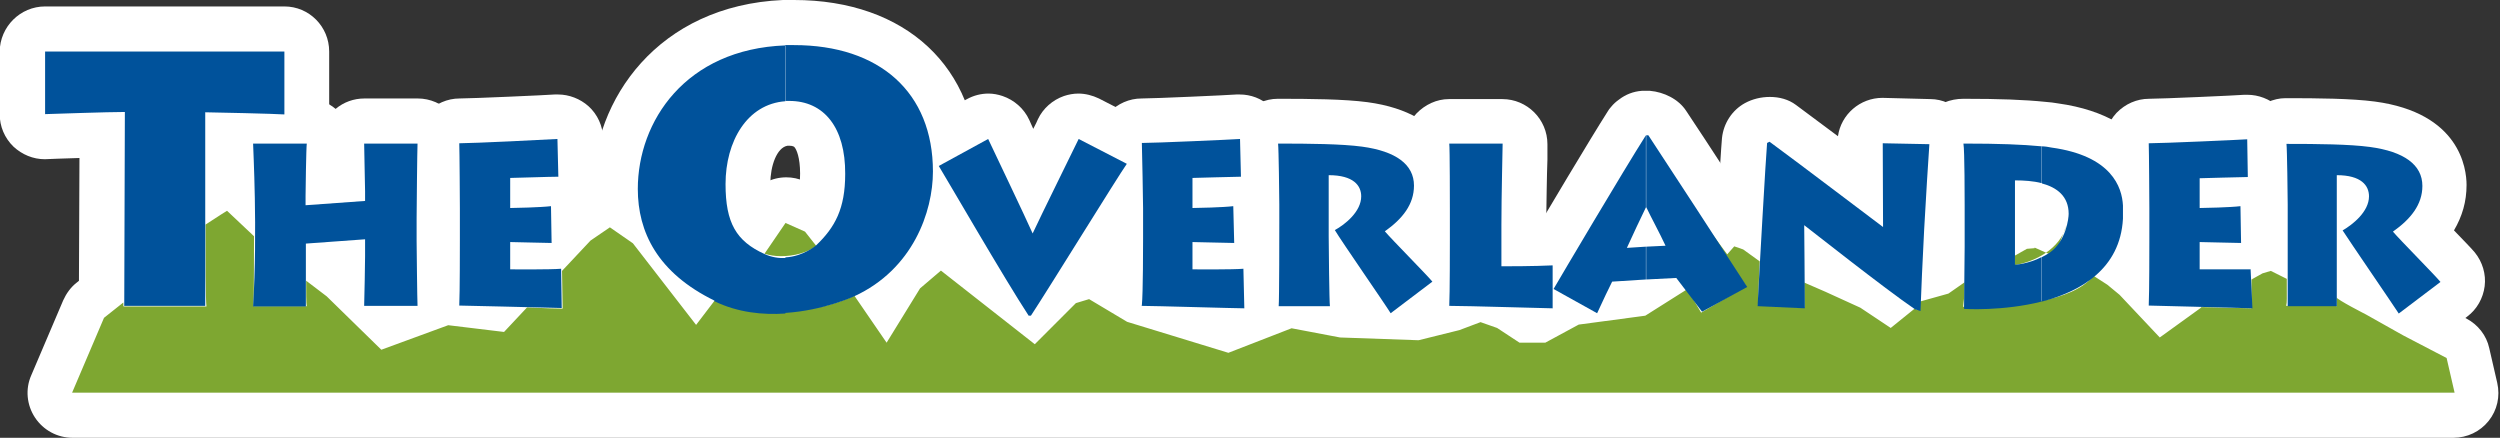 <?xml version="1.0" encoding="UTF-8"?>
<svg id="Layer_2" data-name="Layer 2" xmlns="http://www.w3.org/2000/svg" viewBox="0 0 81.49 14.27">
  <rect x="0" y="0" width="81.49" height="14.27" fill="#333333" stroke="none"/>
  <defs>
    <style>
      .cls-1 {
        fill: #00529b;
      }

      .cls-1, .cls-2 {
        fill-rule: evenodd;
      }

      .cls-3 {
        fill: #fff;
      }

      .cls-2 {
        fill: #7ea731;
      }
    </style>
  </defs>
  <g id="Layer_1-2" data-name="Layer 1">
    <path class="cls-3" d="M65.68,10.12c-.35,0-.68-.12-.95-.35-.33-.28-.52-.69-.52-1.12v-.31c0-.52.28-1.01.73-1.27l.39-.22c.19-.11.39-.17.6-.19h.14c.26-.48.76-.76,1.28-.76.15,0,.3.02.45.07.74.24,1.16,1.02.96,1.78-.04.16-.1.32-.17.47l-.27.69c-.14.38-.43.68-.81.83-.18.07-.37.11-.56.11-.05,0-.1,0-.14,0-.29.12-.6.21-.91.26-.08.01-.16.02-.23.02"/>
    <path class="cls-3" d="M2.36,14.27c-.49,0-.95-.25-1.22-.66-.27-.41-.32-.93-.12-1.38l1.04-2.44c.1-.22.24-.42.43-.57l.63-.5c.27-.21.59-.32.92-.32.19,0,.38.04.56.11h.64c0-.33,0-.72,0-1.2s.25-.96.67-1.23c.37-.24.72-.46.72-.46.24-.15.51-.23.78-.23.36,0,.73.14,1.01.4l.88.83c.29.28.46.66.46,1.06h0c.08,0,.15,0,.23,0,.31,0,.63.1.89.3l.67.51s.1.08.14.12l1.12,1.09,1.3-.48c.16-.06.34-.09.51-.09.06,0,.12,0,.18.01l1.08.13.24-.26c.21-.22.47-.36.76-.43.05-.28.18-.54.38-.76l.93-.99c.08-.08.16-.15.25-.21l.63-.43c.25-.17.54-.25.82-.25s.59.09.84.26l.75.52c.12.09.23.19.32.31l1.06,1.37c.14-.05.3-.07.45-.07.17,0,.35.03.52.1.46.18.97.27,1.5.27.74,0,1.39-.12,1.92-.37.2-.09.41-.14.61-.14.35,0,.69.12.96.35.07-.09.14-.17.23-.25l.68-.58c.27-.23.61-.35.95-.35.32,0,.64.1.9.31l2.04,1.6.43-.43c.17-.17.37-.29.6-.36l.43-.14c.14-.05.29-.07.44-.07.26,0,.52.07.75.21l1.09.65,2.64.81,1.58-.62c.17-.07.35-.1.53-.1.09,0,.18,0,.27.03l1.47.28,2.24.08,1.05-.26.61-.23c.17-.06.34-.09.51-.09s.33.03.49.08l.54.19c.11.04.21.09.3.15l.38.24h.03l.76-.41c.16-.08.33-.14.5-.16l1.85-.25.23-.15c.09-.43.37-.81.78-1.01.06-.03.12-.06.18-.08-.03-.5.19-.99.62-1.29.26-.18.55-.26.84-.26.41,0,.81.17,1.09.5.05.01.1.03.15.05l.29.1c.13.05.25.11.36.19l.54.39c.16.12.29.26.39.43.06,0,.12-.01.18-.01.2,0,.39.04.58.12l.69.3,1.17.53c.07.03.15.07.21.12l.06.04c.18-.21.41-.37.68-.44l.68-.19.31-.22c.25-.18.55-.27.85-.27.23,0,.46.06.68.17.26.13.47.34.6.59,1.44-.11,1.75-.39,1.78-.42.29-.36.71-.54,1.14-.54.27,0,.54.07.78.23l.46.29c.05.03.1.07.15.11l.4.32s.1.08.14.13l.43.45.26-.19c.26-.2.6-.32.92-.32.01,0,.22,0,.25,0,.14-.32.39-.59.71-.75l.31-.17c.09-.05.18-.09.27-.11l.27-.08c.14-.04.29-.07.44-.07.23,0,.45.05.66.16l.52.26c.23.12.42.29.56.5.11-.03.22-.05.34-.05.02,0,.04,0,.06,0,.37,0,.71.14.97.37.23.14.66.36.66.36l1.26.71,1.38.71c.38.2.66.55.75.97l.26,1.13c.1.44,0,.89-.28,1.24-.28.35-.7.55-1.15.55H2.36Z"/>
    <path class="cls-3" d="M25.45,9.81c-.33,0-.63-.04-.94-.14-.45-.13-.81-.47-.96-.92-.16-.44-.09-.93.18-1.32l.69-1.01c.28-.41.74-.64,1.21-.64.2,0,.4.04.6.13l.63.28c.22.1.41.25.56.44l.36.47c.25.32.35.72.29,1.12-.06.4-.28.75-.61.98-.56.39-1.25.6-1.99.6"/>
    <path class="cls-3" d="M4.04,11.43c-.39,0-.76-.16-1.04-.43-.27-.27-.43-.65-.43-1.04l.02-4.81c-.47.01-1.11.04-1.13.04-.38,0-.74-.15-1.02-.41-.29-.28-.45-.66-.45-1.06V1.68C0,.87.66.21,1.47.21h7.8c.81,0,1.46.66,1.46,1.47v2.05c0,.41-.17.79-.46,1.07-.27.26-.63.4-1,.4-.03,0-.62-.02-1.11-.03v4.81c0,.39-.15.76-.43,1.04-.27.28-.65.43-1.04.43,0,0-2.65,0-2.65,0"/>
    <path class="cls-3" d="M8.26,11.46c-.4,0-.79-.17-1.07-.46-.28-.29-.42-.69-.4-1.09.12-2.09.04-4.27,0-5.12-.02-.4.12-.81.4-1.1.28-.29.66-.48,1.06-.48h1.75c.35,0,.68.12.94.34.26-.22.59-.34.94-.34h1.74c.4,0,.79.17,1.07.46.28.29.42.69.4,1.1-.01.23-.03,2.18-.03,2.35v.74c0,.12.02,1.79.03,2.02.02.4-.13.8-.4,1.09-.28.29-.66.46-1.06.46h-1.74c-.34,0-.67-.12-.94-.34-.27.23-.61.36-.96.36h-1.72Z"/>
    <path class="cls-3" d="M17.73,11.51c-1.01-.03-2.56-.07-2.75-.07-.4,0-.79-.17-1.06-.46-.28-.29-.42-.68-.4-1.08.02-.38.02-1.91.02-2.08v-1.01c0-.11,0-1.78-.02-2.05-.02-.4.13-.8.4-1.09.28-.29.66-.46,1.06-.46.38,0,2.86-.11,3.1-.13.04,0,.07,0,.11,0,.36,0,.72.14.99.38.3.27.47.65.48,1.05l.03,1.23c0,.3-.08.6-.25.85,0,.03.03,1.27.03,1.27.19.25.3.56.31.87l.02,1.29c0,.4-.15.79-.43,1.07-.28.27-.65.43-1.03.43-.01,0-.58-.02-.58-.02"/>
    <path class="cls-3" d="M25.22,11.67c-.93,0-1.8-.19-2.57-.56-2.75-1.34-3.33-3.44-3.33-4.96C19.33,3.23,21.46.18,25.52,0c.11,0,.24,0,.36,0,3.64,0,6,2.19,6,5.59,0,1.77-.9,4.24-3.43,5.4-.12.06-1.27.58-2.76.67-.15,0-.31.02-.48.02M25.67,4.75c-.35.06-.56.66-.56,1.23,0,.75.09.8.41.94.04,0,.1-.03.14-.05.28-.28.42-.53.42-1.21,0-.53-.12-.8-.19-.87,0,0-.04-.04-.16-.04h-.06Z"/>
    <path class="cls-3" d="M33.53,11.75c-.49,0-.95-.25-1.22-.66-.57-.87-1.67-2.74-2.39-3.97-.28-.47-.49-.83-.56-.94-.21-.34-.28-.76-.17-1.15.1-.39.36-.72.72-.92l1.61-.88c.22-.12.46-.18.7-.18.16,0,.31.03.46.08.38.13.7.41.87.78.02.05.07.15.13.29.08-.15.13-.26.15-.31.17-.36.48-.63.85-.76.15-.05.31-.08.47-.08.23,0,.46.06.67.16l1.58.81c.38.19.65.54.75.95.1.41.02.84-.22,1.19-.14.19-.73,1.15-1.37,2.17-.7,1.12-1.45,2.31-1.74,2.75-.27.41-.73.66-1.22.66h-.07Z"/>
    <path class="cls-3" d="M39.12,11.48c-.8-.02-1.7-.05-1.91-.05-.41,0-.81-.17-1.08-.48-.28-.3-.41-.71-.38-1.12.01-.16.03-.91.03-2.03v-1c0-.13-.02-1.82-.03-2.05-.02-.4.13-.79.4-1.08.28-.29.66-.46,1.06-.46s2.86-.11,3.09-.13c.04,0,.07,0,.11,0,.36,0,.71.13.98.38.3.27.47.65.48,1.05l.03,1.23c0,.31-.08.6-.25.85,0,.03,0,.07,0,.1l.03,1.18c.19.24.29.54.3.85l.03,1.29c.01.39-.14.78-.42,1.06-.27.28-.65.44-1.05.44-.12,0-.75-.02-1.44-.04"/>
    <path class="cls-3" d="M45.32,11.67c-.09,0-.18,0-.27-.02-.33-.06-.63-.24-.85-.49-.25.18-.55.28-.86.28h-1.67c-.43,0-.84-.19-1.12-.52-.26-.31-.38-.71-.34-1.1,0-.09.02-.53.02-2.47v-.68c0-.2-.02-1.59-.04-1.85-.03-.41.11-.82.39-1.12.28-.3.66-.48,1.07-.48,1.07,0,2.16.01,2.92.11,2.75.37,2.96,2.18,2.96,2.72s-.14,1.02-.41,1.48c.31.32.59.61.68.72.25.31.37.71.32,1.1-.05.4-.25.76-.57,1l-1.36,1.03c-.26.19-.57.29-.88.29"/>
    <path class="cls-3" d="M49.66,11.5c-.85-.02-2.04-.06-2.42-.06-.4,0-.79-.17-1.07-.46s-.42-.69-.4-1.09c.02-.37.02-1.91.02-2.08v-.99c0-.1,0-1.75-.02-2.02-.02-.4.12-.81.4-1.1.28-.29.66-.47,1.06-.47h1.74c.81,0,1.47.66,1.47,1.47v.5c-.02.53-.03,1.38-.04,2.02.04,0,.16,0,.19,0,.37,0,.73.14,1.01.4.29.27.46.65.46,1.05v1.4c.02.39-.14.77-.41,1.04-.28.28-.65.43-1.04.43-.07,0-.46,0-.95-.02"/>
    <path class="cls-3" d="M52.06,11.68c-.25,0-.49-.06-.72-.19l-1.42-.79c-.35-.19-.6-.52-.7-.9-.1-.38-.05-.79.15-1.13l.06-.1c1.04-1.75,2.39-4.02,2.97-4.93.03-.05.07-.11.11-.15.08-.1.17-.18.27-.25.21-.16.46-.26.74-.28.04,0,.09,0,.14,0,.04,0,.08,0,.12,0,.46.04.93.27,1.18.65.5.74,2.52,3.85,3.23,4.96.22.34.29.76.19,1.15-.1.39-.36.73-.71.93l-1.48.81c-.22.12-.46.18-.71.18-.45,0-.88-.2-1.17-.58l-.37-.48-.44.02c-.04.08-.08.16-.11.23-.17.37-.49.65-.88.78-.15.05-.3.07-.45.07"/>
    <path class="cls-3" d="M62.59,11.6c-.15,0-.31-.02-.46-.07l-.18-.06c-.13-.04-.25-.1-.36-.18-.33-.22-.8-.57-1.33-.97-.06.29-.2.56-.42.77-.27.26-.64.41-1.02.41-.02,0-1.6-.07-1.6-.07-.39-.02-.76-.19-1.02-.48-.26-.29-.4-.67-.38-1.06.04-.88.26-4.88.31-5.39.05-.48.33-.91.75-1.14.24-.13.52-.2.81-.2.31,0,.61.08.85.26.35.26.85.63,1.37,1.02.1-.71.72-1.25,1.45-1.25.01,0,1.56.04,1.56.04.4,0,.78.18,1.05.48.27.3.4.69.37,1.1-.04.52-.1,1.46-.15,2.42l-.02.33c-.05.78-.09,1.74-.11,2.35v.29c-.03.46-.26.88-.64,1.14-.25.17-.54.26-.83.26"/>
    <path class="cls-3" d="M64.42,11.54c-.31,0-.5-.01-.5-.01-.77-.05-1.37-.7-1.37-1.47l.02-2.44v-.91c0-1.02-.01-1.69-.02-1.84-.08-.43.05-.83.32-1.16.28-.33.7-.49,1.13-.49,1.18,0,1.98.03,2.67.1.15.01.29.03.41.05,3.19.44,3.54,2.62,3.57,3.27v.49c-.12,2.1-1.44,3.53-3.74,4.12,0,0,0,0-.01,0-.95.24-1.88.29-2.48.29"/>
    <path class="cls-3" d="M72.44,11.5c-.97-.03-2.22-.06-2.39-.06-.4,0-.79-.17-1.06-.46-.28-.29-.42-.69-.4-1.09.02-.37.02-1.91.02-2.07v-1c0-.11,0-1.79-.02-2.05-.02-.4.13-.8.4-1.09.28-.29.66-.46,1.06-.46s2.87-.11,3.1-.13c.04,0,.07,0,.11,0,.36,0,.72.14.99.38.3.27.47.65.48,1.06l.02,1.23c0,.3-.08.59-.24.84,0,.04,0,.07,0,.11l.02,1.17c.18.23.3.52.31.84l.06,1.27c.02.41-.13.8-.42,1.09-.28.28-.65.44-1.05.44-.01,0-.99-.03-.99-.03"/>
    <path class="cls-3" d="M78.17,11.67c-.09,0-.18,0-.27-.02-.34-.06-.64-.24-.86-.51-.25.19-.56.29-.87.29h-1.62c-.81,0-1.47-.66-1.47-1.47v-3.31c0-.2-.02-1.62-.04-1.86-.02-.4.12-.81.39-1.11.28-.29.66-.48,1.07-.48,1.06,0,2.15.01,2.91.11,2.77.37,2.99,2.18,2.99,2.72s-.14,1.02-.41,1.48c.31.32.59.61.68.72.25.31.37.71.32,1.1-.05.39-.25.75-.57.99l-1.36,1.03c-.26.19-.57.3-.88.3"/>
    <path class="cls-2" d="M66.32,8.09l-.25.02-.39.22v.31c.64-.11,1.47-.51,1.68-1.3l-.39,1.02-.65-.29Z"/>
    <path class="cls-2" d="M4.02,9.97s0-.06,0-.11l-.63.5-1.04,2.44h77.66l-.26-1.13-1.42-.74-1.21-.68s-.96-.49-.96-.56c.01.54.02.22.02.28h-1.66c.03-.15.02-.17.02-.88l-.52-.26-.27.08-.36.2c.18,0-.1.01,0,0v.94c-.12,0-.87-.02-1.63-.04l-.03.03-1.33.96-1.31-1.39-.4-.33-.45-.29c-.7.86-2.55,1.01-4.25,1.01.02-.26.04-.17.05-.8l-.53.37-.93.26c0,.09,0,.18-.01.24l-.07.04s-.05-.04-.08-.05h-.01s-.78.63-.78.63l-.99-.66-1.14-.52-.69-.3c.01.59.01.68.01.81l-1.52-.06c.02-.3,0-.17.06-1.44l-.54-.39-.29-.1-.23.26-.54-.73c.56.86,1.02,1.59,1.16,1.77l-1.47.86c-.22-.36-.6-1.02-.67-1.15l.18.41-1.33.84-2.17.29-1.09.59h-.84s-.73-.48-.73-.48l-.54-.19-.69.26-1.33.33-2.56-.09-1.58-.3-2.06.8-3.3-1.01-1.24-.74-.43.13-1.34,1.34-3.06-2.4-.68.58-1.09,1.77-1.05-1.53c-.67.31-1.52.51-2.53.51-.78,0-1.45-.14-2.02-.36-.26.34-.61.8-.61.8l-2.06-2.66-.75-.52-.63.43-.93.99.02,1.23c-.11,0-.59-.01-1.16-.04l-.75.8-1.82-.22-2.18.8-1.78-1.74-.67-.51c0,.38,0,.74.02.83h-1.74c.02-.32.02-2.07.02-2.26v-.02l-.88-.83s-.34.21-.7.45c0,1.14,0,2.46.03,2.67h-2.7Z"/>
    <path class="cls-2" d="M25.61,7.26l-.69,1.01c.17.05.33.08.53.08.44,0,.84-.11,1.16-.33-.21-.27-.37-.47-.37-.47l-.63-.28Z"/>
    <path class="cls-1" d="M4.04,9.97h2.65s0-6.31,0-6.31c.19,0,2.35.05,2.58.07V1.68H1.47v2.04c.37-.01,2.03-.07,2.6-.07l-.02,6.31Z"/>
    <path class="cls-1" d="M9.97,9.99v-2.05s1.93-.14,1.93-.14v.56c0,.15-.02,1.36-.03,1.61h1.74c-.01-.15-.03-2.01-.03-2.11v-.74c0-.18.02-2.27.03-2.44h-1.74c0,.17.03,1.42.03,1.55v.32l-1.94.14v-.3c0-.14.02-1.58.04-1.71h-1.75c0,.17.15,2.8,0,5.31h1.72Z"/>
    <path class="cls-1" d="M18.29,8.76c-.34.03-1.47.02-1.66.02v-.89c.15,0,1.15.03,1.35.03l-.02-1.2c-.33.04-1.19.06-1.33.06v-.98c.13,0,1.29-.04,1.57-.04l-.03-1.23c-.28.02-2.78.14-3.2.14.01.21.02,2.02.02,2.13v1c0,.17,0,1.77-.02,2.16.23,0,2.47.06,3.34.08l-.02-1.29Z"/>
    <path class="cls-1" d="M25.6,1.47c.09,0,.18,0,.28,0,2.79,0,4.53,1.54,4.53,4.12,0,1.31-.65,3.19-2.57,4.07,0,0-.99.46-2.24.54v-1.81c.58-.03,1-.39,1-.39.62-.59.95-1.2.95-2.33.01-1.51-.69-2.38-1.82-2.38h-.14v-1.82ZM23.29,9.8c-1.86-.91-2.5-2.24-2.5-3.64,0-2.2,1.55-4.56,4.81-4.68v1.82c-1.25.09-1.95,1.31-1.95,2.7,0,1.27.35,1.86,1.27,2.28.24.11.47.14.68.13v1.81c-.73.05-1.55-.03-2.31-.4"/>
    <path class="cls-1" d="M33.61,10.28c.56-.85,2.83-4.53,3.12-4.94l-1.57-.81c-.11.23-1.27,2.58-1.5,3.08-.22-.5-1.3-2.76-1.45-3.08l-1.61.88c.24.39,2.15,3.69,2.93,4.88h.07Z"/>
    <path class="cls-1" d="M37.21,9.97c.39,0,3.08.08,3.35.08l-.03-1.29c-.35.03-1.47.02-1.66.02v-.89c.17,0,1.16.03,1.36.03l-.03-1.2c-.32.04-1.18.06-1.33.06v-.98c.14,0,1.31-.04,1.58-.04l-.03-1.23c-.27.02-2.77.13-3.2.13.01.22.04,2.02.04,2.13v1c0,.17,0,1.77-.04,2.16"/>
    <path class="cls-1" d="M41.7,7.28c0,.16,0,2.52-.02,2.7h1.67c-.02-.11-.04-2-.04-2.28v-1.99c.81,0,1.06.34,1.06.69,0,.5-.53.92-.86,1.1.2.34,1.65,2.43,1.82,2.71l1.36-1.03c-.19-.23-1.33-1.38-1.55-1.64.58-.41.95-.88.95-1.49,0-.69-.59-1.12-1.69-1.27-.67-.09-1.72-.1-2.74-.1.02.14.04,1.76.04,1.98v.62Z"/>
    <path class="cls-1" d="M47.26,7.8c0,.19,0,1.78-.02,2.17.6,0,3.19.08,3.37.08v-1.4c-.61.03-1.48.03-1.67.03v-1.36c0-.93.04-2.47.04-2.64h-1.74c.02.14.02,2.02.02,2.13v.99Z"/>
    <path class="cls-1" d="M56.95,9.35c-.71-1.1-2.73-4.2-3.22-4.94h-.07v2.34c.14.3.43.83.63,1.26l-.63.03v1.07l.98-.05.84,1.1,1.48-.81ZM53.65,4.41c-.72,1.13-2.79,4.63-3.01,5.01l1.42.79c.16-.35.43-.92.49-1.03l1.1-.07v-1.07l-.62.04c.19-.42.45-.97.62-1.32v-2.34Z"/>
    <path class="cls-1" d="M58.83,10.04c0-.63-.02-2.54-.02-2.7.11.08,2.65,2.09,3.61,2.74l.18.06c.02-.55.07-1.74.12-2.66.06-1.09.13-2.2.17-2.78l-1.52-.03c0,.32.01,2.32.01,2.73-.26-.19-2.65-2.01-3.7-2.78l-.08.04c-.04.45-.26,4.29-.31,5.32l1.53.07Z"/>
    <path class="cls-1" d="M66.55,4.77c.11,0,.22.02.32.04,1.96.27,2.3,1.29,2.33,1.89v.43c-.09,1.64-1.38,2.37-2.64,2.7v-1.45c.08-.04.17-.09.26-.15.53-.38.61-1.12.61-1.26,0-.57-.38-.86-.87-.99v-1.2ZM64.02,10.06l.02-2.02v-1.34c0-.16,0-1.81-.04-2.02,1.17,0,1.92.03,2.55.09v1.2c-.27-.07-.57-.09-.87-.09v2.75s.42-.02.87-.25v1.45c-1.27.32-2.52.24-2.52.24"/>
    <path class="cls-1" d="M73.37,8.78h-1.67v-.89c.16,0,1.16.03,1.35.03l-.02-1.2c-.32.04-1.18.06-1.33.06v-.97c.14,0,1.31-.04,1.57-.04l-.02-1.23c-.28.02-2.78.13-3.21.13.01.21.02,2.02.02,2.13v1c0,.17,0,1.77-.02,2.16.21,0,2.62.07,3.38.09l-.06-1.28Z"/>
    <path class="cls-1" d="M76.17,9.97c0-.5,0-2.14,0-2.27v-1.99c.8,0,1.05.34,1.05.69,0,.5-.53.92-.86,1.11.21.33,1.65,2.43,1.83,2.71l1.36-1.03c-.19-.23-1.33-1.38-1.55-1.64.58-.41.96-.88.96-1.49,0-.69-.6-1.12-1.71-1.27-.67-.09-1.7-.1-2.72-.1.02.14.04,1.76.04,1.98v3.31h1.62Z"/>
  </g>
</svg>